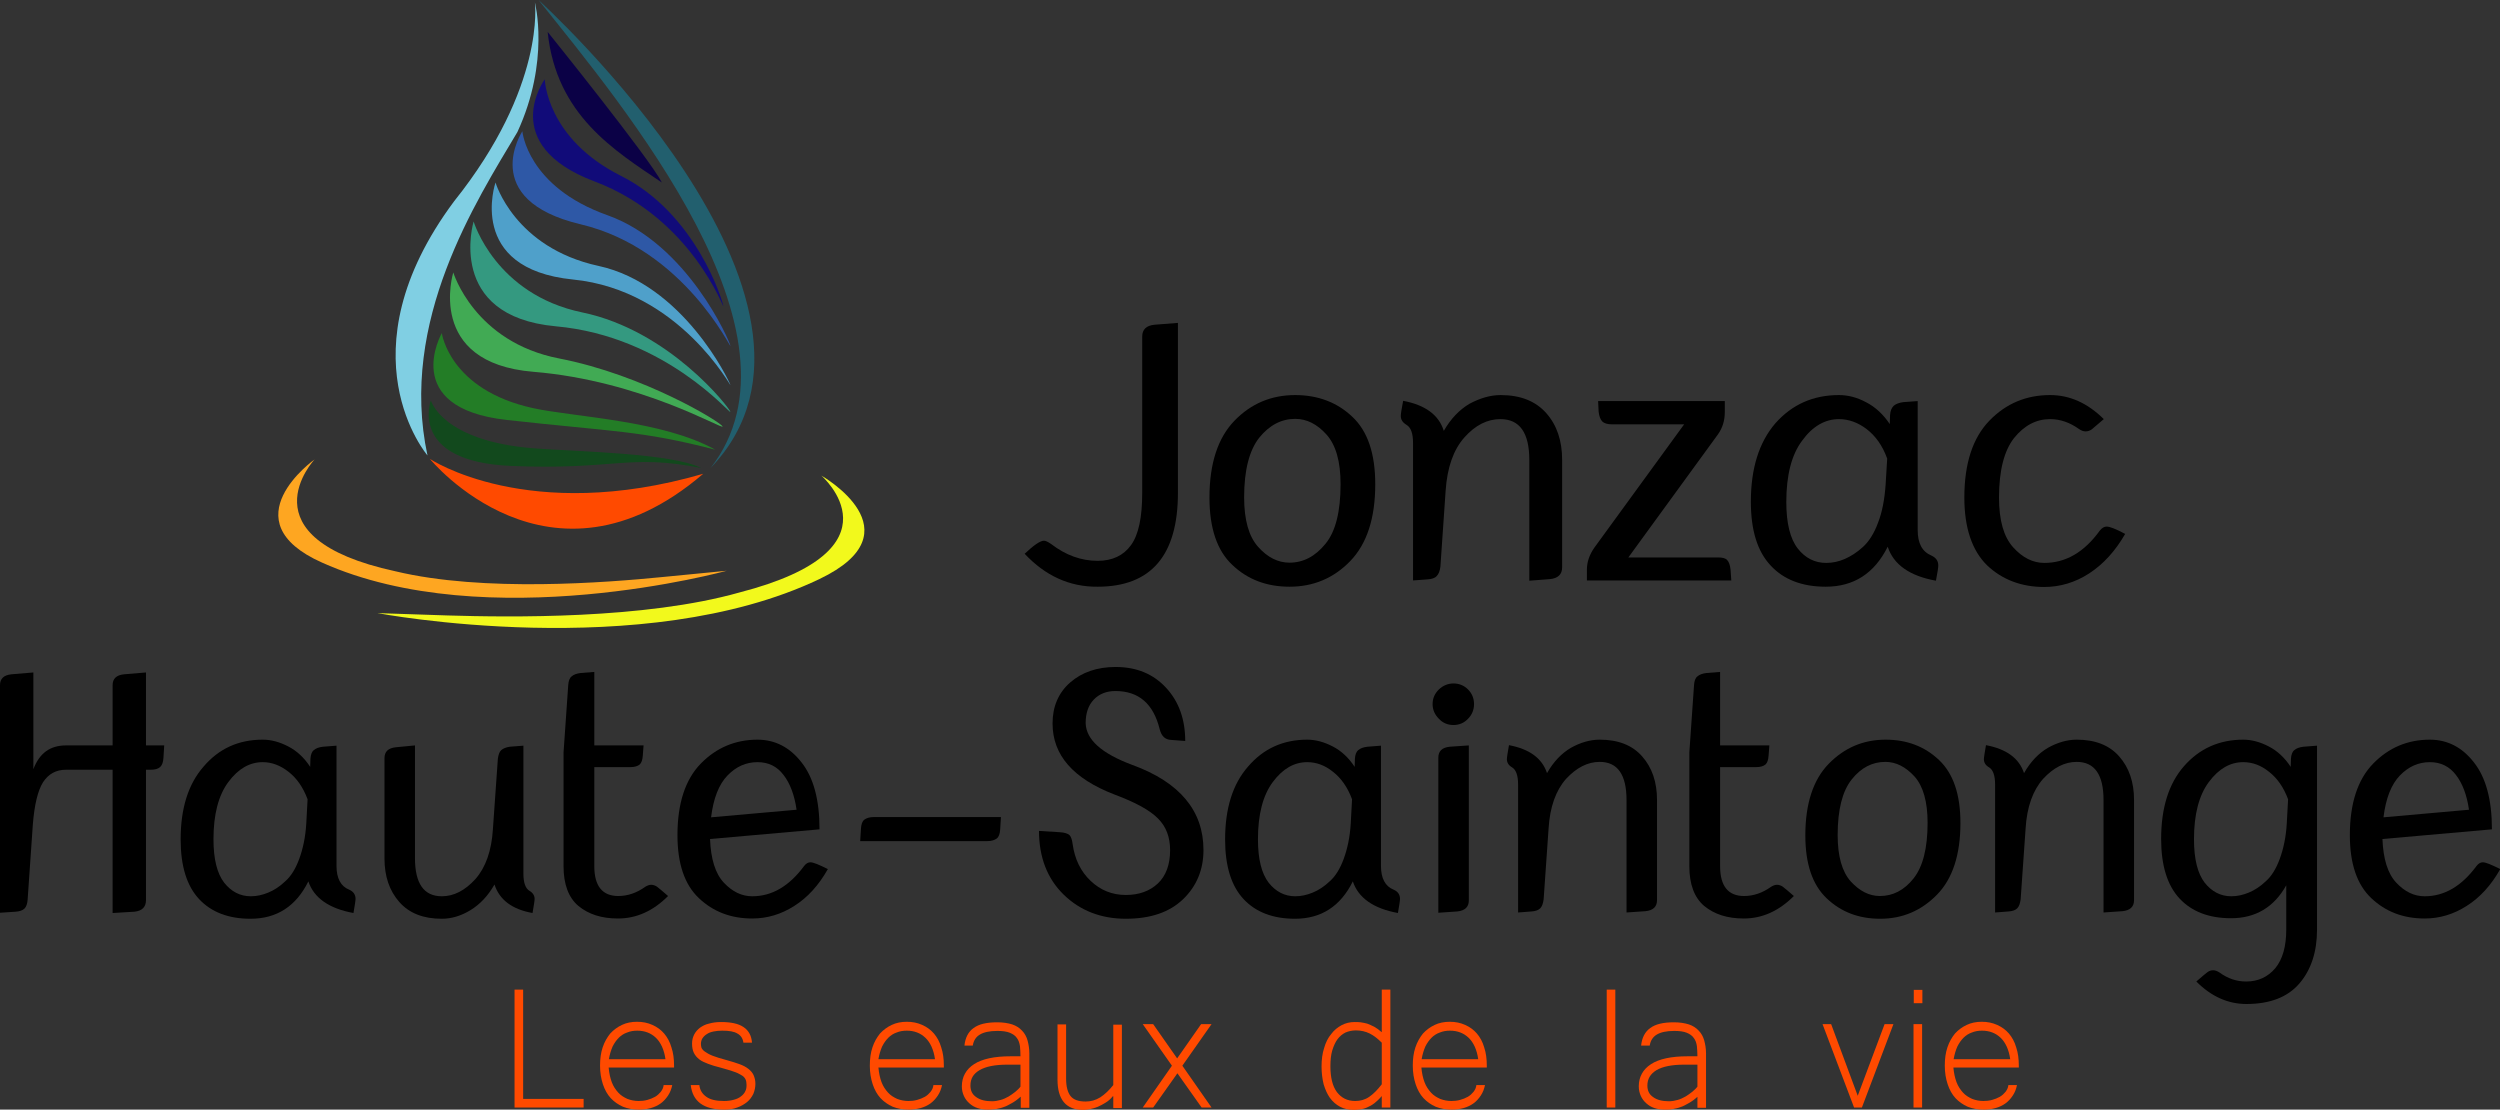 <?xml version="1.0" encoding="utf-8"?>
<svg width="187" height="83" viewBox="0 0 187 83" fill="none" xmlns="http://www.w3.org/2000/svg">
<rect x="0" y="0" width="187" height="83" fill="#333333" stroke="none"/>
<g clip-path="url(#clip0)">
<path d="M2.496 50.3V57.537C2.944 56.344 3.744 55.757 4.933 55.757H8.423V51.259C8.423 50.77 8.696 50.496 9.281 50.437L10.919 50.3V55.757H12.283L12.225 56.696C12.205 57.009 12.127 57.243 11.971 57.38C11.816 57.517 11.582 57.576 11.27 57.576H10.919V67.335C10.919 67.843 10.626 68.136 10.061 68.195L8.423 68.293V57.576H4.933C4.192 57.576 3.627 57.889 3.217 58.514C2.827 59.14 2.574 60.196 2.457 61.663L2.067 67.296C2.047 67.589 1.969 67.824 1.833 67.96C1.696 68.097 1.462 68.176 1.17 68.195L0 68.273V51.259C0 50.77 0.273 50.496 0.858 50.437L2.496 50.3Z" fill="black"/>
<path d="M19.653 55.327C20.297 55.327 20.921 55.503 21.564 55.835C22.208 56.168 22.753 56.676 23.202 57.361L23.221 56.754C23.241 56.461 23.319 56.226 23.475 56.109C23.631 55.972 23.845 55.894 24.157 55.855L25.171 55.776V64.773C25.171 65.692 25.483 66.298 26.127 66.552C26.439 66.689 26.595 66.924 26.595 67.237C26.595 67.374 26.536 67.726 26.439 68.293C24.606 67.96 23.475 67.159 23.066 65.927C22.149 67.784 20.706 68.723 18.737 68.723C17.099 68.723 15.812 68.234 14.896 67.256C13.98 66.279 13.512 64.792 13.512 62.797C13.512 60.47 14.077 58.651 15.227 57.341C16.378 55.992 17.84 55.327 19.653 55.327ZM19.653 57.009C18.678 57.009 17.821 57.498 17.08 58.495C16.339 59.492 15.968 60.92 15.968 62.778C15.968 64.264 16.241 65.34 16.768 66.024C17.294 66.689 17.957 67.041 18.756 67.041C19.205 67.041 19.634 66.944 20.063 66.767C20.492 66.591 20.921 66.318 21.33 65.927C21.759 65.555 22.11 64.988 22.383 64.245C22.656 63.502 22.851 62.621 22.91 61.585L23.007 59.786C22.675 58.886 22.188 58.202 21.584 57.732C20.96 57.243 20.316 57.009 19.653 57.009Z" fill="black"/>
<path d="M31.04 55.757V64.186C31.04 66.083 31.703 67.041 33.048 67.041C33.945 67.041 34.783 66.611 35.563 65.751C36.324 64.89 36.772 63.638 36.87 62.015L37.24 56.754C37.279 56.461 37.357 56.226 37.494 56.109C37.63 55.992 37.844 55.894 38.137 55.855L39.151 55.776V65.359C39.151 66.024 39.307 66.454 39.599 66.63C39.872 66.787 39.989 67.002 39.989 67.237C39.989 67.374 39.931 67.726 39.833 68.293C38.293 68.019 37.357 67.296 36.987 66.161C36.499 67.022 35.895 67.647 35.193 68.078C34.491 68.508 33.77 68.723 33.048 68.723C31.664 68.723 30.611 68.312 29.87 67.472C29.129 66.63 28.759 65.555 28.759 64.206V56.715C28.759 56.226 29.032 55.952 29.617 55.894L31.04 55.757Z" fill="black"/>
<path d="M42.153 64.792V56.285L42.504 51.239C42.524 50.946 42.602 50.711 42.758 50.594C42.914 50.457 43.128 50.379 43.44 50.34L44.454 50.261V55.757H48.139L48.081 56.52C48.061 56.833 47.983 57.067 47.847 57.185C47.71 57.302 47.476 57.38 47.164 57.38H44.454V64.792C44.454 66.279 45.059 67.022 46.248 67.022C46.95 67.022 47.632 66.787 48.256 66.337C48.412 66.24 48.568 66.181 48.705 66.181C48.861 66.181 49.017 66.24 49.133 66.318C49.27 66.416 49.543 66.65 49.972 67.022C48.861 68.137 47.613 68.704 46.228 68.704C45 68.704 44.025 68.391 43.265 67.765C42.524 67.139 42.153 66.142 42.153 64.792Z" fill="black"/>
<path d="M56.66 55.327C57.966 55.327 59.077 55.894 59.955 57.028C60.852 58.162 61.3 59.825 61.3 62.035L53.111 62.758C53.169 64.245 53.501 65.34 54.144 66.024C54.788 66.709 55.49 67.041 56.27 67.041C57.751 67.041 59.038 66.279 60.15 64.773C60.286 64.597 60.442 64.499 60.618 64.499C60.832 64.499 61.261 64.675 61.924 65.007C61.242 66.22 60.403 67.139 59.409 67.765C58.434 68.391 57.381 68.704 56.27 68.704C54.671 68.704 53.345 68.195 52.273 67.178C51.2 66.161 50.674 64.597 50.674 62.465C50.674 60.099 51.259 58.299 52.429 57.106C53.579 55.933 55.002 55.327 56.66 55.327ZM56.66 57.009C55.802 57.009 55.061 57.341 54.417 58.006C53.774 58.671 53.364 59.707 53.189 61.135L59.584 60.568C59.428 59.473 59.097 58.593 58.609 57.967C58.122 57.322 57.478 57.009 56.66 57.009Z" fill="black"/>
<path d="M64.342 62.915L64.4 61.976C64.419 61.663 64.498 61.429 64.653 61.311C64.809 61.194 65.043 61.116 65.355 61.116H74.87L74.812 62.054C74.792 62.367 74.714 62.602 74.558 62.719C74.402 62.837 74.168 62.915 73.856 62.915H64.342Z" fill="black"/>
<path d="M84.716 57.224C88.246 58.514 90.02 60.646 90.02 63.58C90.02 65.047 89.513 66.279 88.499 67.257C87.485 68.234 86.062 68.723 84.21 68.723C82.357 68.723 80.797 68.117 79.569 66.924C78.341 65.731 77.717 64.127 77.717 62.152L79.277 62.25C79.628 62.27 79.862 62.348 79.998 62.465C80.115 62.582 80.193 62.817 80.232 63.13C80.388 64.264 80.836 65.183 81.577 65.888C82.318 66.592 83.196 66.944 84.21 66.944C85.204 66.944 86.003 66.65 86.608 66.083C87.212 65.516 87.524 64.675 87.524 63.599C87.524 62.621 87.232 61.839 86.627 61.233C86.042 60.627 84.95 60.02 83.371 59.434C80.271 58.241 78.731 56.481 78.731 54.114C78.731 52.843 79.179 51.806 80.056 51.044C80.934 50.281 82.065 49.89 83.449 49.89C85.028 49.89 86.276 50.418 87.232 51.455C88.187 52.491 88.655 53.821 88.655 55.425L87.602 55.346C87.154 55.327 86.881 55.072 86.744 54.544C86.276 52.647 85.184 51.689 83.43 51.689C82.767 51.689 82.221 51.904 81.811 52.334C81.402 52.765 81.207 53.352 81.207 54.095C81.246 55.327 82.396 56.363 84.716 57.224Z" fill="black"/>
<path d="M97.78 55.327C98.423 55.327 99.047 55.503 99.691 55.835C100.334 56.168 100.88 56.676 101.328 57.361L101.348 56.754C101.367 56.461 101.445 56.226 101.601 56.109C101.757 55.972 101.972 55.894 102.284 55.855L103.297 55.776V64.773C103.297 65.692 103.609 66.298 104.253 66.552C104.565 66.689 104.721 66.924 104.721 67.237C104.721 67.374 104.662 67.726 104.565 68.293C102.732 67.96 101.601 67.159 101.192 65.927C100.275 67.784 98.833 68.723 96.863 68.723C95.225 68.723 93.939 68.234 93.022 67.256C92.106 66.279 91.638 64.792 91.638 62.797C91.638 60.47 92.203 58.651 93.354 57.341C94.504 55.992 95.986 55.327 97.78 55.327ZM97.78 57.009C96.805 57.009 95.947 57.498 95.206 58.495C94.465 59.492 94.095 60.92 94.095 62.778C94.095 64.264 94.368 65.34 94.894 66.024C95.421 66.689 96.083 67.041 96.883 67.041C97.331 67.041 97.76 66.944 98.189 66.767C98.618 66.591 99.047 66.318 99.457 65.927C99.885 65.555 100.236 64.988 100.509 64.245C100.782 63.502 100.977 62.621 101.036 61.585L101.133 59.786C100.802 58.886 100.314 58.202 99.71 57.732C99.106 57.243 98.462 57.009 97.78 57.009Z" fill="black"/>
<path d="M109.81 51.572C110.102 51.865 110.258 52.237 110.258 52.667C110.258 53.097 110.102 53.469 109.81 53.762C109.517 54.075 109.147 54.232 108.718 54.232C108.289 54.232 107.918 54.075 107.626 53.762C107.314 53.449 107.158 53.078 107.158 52.667C107.158 52.237 107.314 51.885 107.626 51.572C107.938 51.279 108.308 51.122 108.718 51.122C109.147 51.122 109.517 51.279 109.81 51.572ZM109.868 67.354C109.868 67.843 109.576 68.117 109.01 68.176L107.587 68.274V56.676C107.587 56.187 107.86 55.913 108.445 55.855L109.868 55.757V67.354Z" fill="black"/>
<path d="M119.656 55.327C121.04 55.327 122.093 55.737 122.834 56.578C123.575 57.419 123.945 58.495 123.945 59.844V67.335C123.945 67.824 123.653 68.097 123.087 68.156L121.664 68.254V59.844C121.664 57.947 121.001 56.989 119.656 56.989C118.759 56.989 117.921 57.419 117.141 58.26C116.38 59.121 115.932 60.353 115.834 61.976L115.464 67.276C115.425 67.569 115.347 67.804 115.21 67.941C115.074 68.078 114.859 68.156 114.567 68.176L113.553 68.254V58.671C113.553 58.006 113.397 57.576 113.105 57.4C112.832 57.243 112.715 57.028 112.715 56.793C112.715 56.657 112.773 56.304 112.871 55.737C114.411 56.031 115.347 56.715 115.717 57.83C116.205 56.969 116.809 56.344 117.511 55.933C118.213 55.542 118.934 55.327 119.656 55.327Z" fill="black"/>
<path d="M126.363 64.792V56.285L126.714 51.239C126.733 50.946 126.811 50.711 126.967 50.594C127.123 50.457 127.338 50.379 127.65 50.34L128.664 50.261V55.757H132.349L132.29 56.52C132.271 56.833 132.193 57.067 132.056 57.185C131.92 57.302 131.686 57.38 131.374 57.38H128.664V64.792C128.664 66.279 129.268 67.022 130.457 67.022C131.159 67.022 131.842 66.787 132.466 66.337C132.622 66.24 132.778 66.181 132.914 66.181C133.07 66.181 133.226 66.24 133.343 66.318C133.48 66.416 133.752 66.65 134.181 67.022C133.07 68.137 131.822 68.704 130.438 68.704C129.21 68.704 128.235 68.391 127.474 67.765C126.733 67.139 126.363 66.142 126.363 64.792Z" fill="black"/>
<path d="M135.039 62.484C135.039 60.118 135.624 58.319 136.794 57.126C137.964 55.933 139.368 55.327 141.045 55.327C142.643 55.327 143.969 55.835 145.042 56.852C146.114 57.869 146.64 59.434 146.64 61.565C146.64 63.932 146.055 65.731 144.886 66.924C143.716 68.117 142.312 68.723 140.635 68.723C139.036 68.723 137.71 68.215 136.638 67.198C135.566 66.181 135.039 64.616 135.039 62.484ZM144.184 61.546C144.184 59.962 143.852 58.808 143.209 58.084C142.546 57.361 141.824 56.989 141.025 56.989C140.05 56.989 139.212 57.419 138.51 58.299C137.808 59.179 137.457 60.568 137.457 62.465C137.457 64.049 137.788 65.203 138.432 65.927C139.095 66.65 139.816 67.022 140.616 67.022C141.59 67.022 142.429 66.591 143.131 65.711C143.833 64.831 144.184 63.443 144.184 61.546Z" fill="black"/>
<path d="M155.336 55.327C156.72 55.327 157.773 55.737 158.514 56.578C159.255 57.419 159.626 58.495 159.626 59.844V67.335C159.626 67.824 159.333 68.097 158.768 68.156L157.344 68.254V59.844C157.344 57.947 156.681 56.989 155.336 56.989C154.439 56.989 153.601 57.419 152.821 58.26C152.061 59.121 151.612 60.353 151.515 61.976L151.144 67.276C151.105 67.569 151.027 67.804 150.891 67.941C150.754 68.078 150.54 68.156 150.247 68.176L149.233 68.254V58.671C149.233 58.006 149.077 57.576 148.785 57.4C148.512 57.243 148.395 57.028 148.395 56.793C148.395 56.657 148.454 56.304 148.551 55.737C150.091 56.031 151.027 56.715 151.398 57.83C151.885 56.969 152.49 56.344 153.191 55.933C153.893 55.542 154.615 55.327 155.336 55.327Z" fill="black"/>
<path d="M167.795 55.327C168.438 55.327 169.062 55.503 169.706 55.835C170.349 56.168 170.895 56.676 171.344 57.361L171.363 56.754C171.383 56.461 171.461 56.226 171.617 56.109C171.773 55.972 171.987 55.894 172.299 55.855L173.313 55.776V69.545C173.313 71.207 172.864 72.556 171.987 73.573C171.11 74.59 169.784 75.099 168.029 75.099C166.645 75.099 165.397 74.532 164.285 73.417C164.714 73.045 164.987 72.811 165.124 72.713C165.26 72.615 165.397 72.576 165.553 72.576C165.689 72.576 165.845 72.635 166.001 72.732C166.645 73.202 167.308 73.417 168.01 73.417C168.906 73.417 169.628 73.084 170.193 72.419C170.739 71.755 171.012 70.796 171.012 69.525V66.22C170.096 67.863 168.711 68.684 166.879 68.684C165.241 68.684 163.954 68.195 163.038 67.217C162.121 66.24 161.653 64.753 161.653 62.758C161.653 60.431 162.219 58.612 163.369 57.302C164.519 55.992 166.001 55.327 167.795 55.327ZM167.795 57.009C166.82 57.009 165.962 57.498 165.221 58.495C164.48 59.492 164.11 60.92 164.11 62.778C164.11 64.264 164.383 65.34 164.909 66.024C165.436 66.689 166.099 67.041 166.898 67.041C167.347 67.041 167.776 66.944 168.204 66.767C168.633 66.591 169.062 66.318 169.472 65.927C169.901 65.555 170.252 64.988 170.525 64.245C170.798 63.502 170.993 62.621 171.051 61.585L171.149 59.786C170.817 58.886 170.33 58.202 169.725 57.732C169.121 57.243 168.477 57.009 167.795 57.009Z" fill="black"/>
<path d="M181.755 55.327C183.062 55.327 184.173 55.894 185.05 57.028C185.947 58.162 186.396 59.825 186.396 62.035L178.207 62.758C178.265 64.245 178.597 65.34 179.24 66.024C179.883 66.709 180.585 67.041 181.365 67.041C182.847 67.041 184.134 66.279 185.245 64.773C185.382 64.597 185.538 64.499 185.713 64.499C185.928 64.499 186.357 64.675 187.02 65.007C186.337 66.22 185.499 67.139 184.504 67.765C183.529 68.391 182.477 68.704 181.365 68.704C179.766 68.704 178.441 68.195 177.368 67.178C176.296 66.161 175.769 64.597 175.769 62.465C175.769 60.099 176.354 58.299 177.524 57.106C178.675 55.933 180.078 55.327 181.755 55.327ZM181.755 57.009C180.897 57.009 180.156 57.341 179.513 58.006C178.87 58.671 178.46 59.707 178.285 61.135L184.68 60.568C184.524 59.473 184.192 58.593 183.705 57.967C183.217 57.322 182.555 57.009 181.755 57.009Z" fill="black"/>
<path d="M54.359 42.693C54.359 42.693 36.46 47.621 24.099 42.087C17.06 38.958 23.533 34.362 23.533 34.362C23.533 34.362 18.016 40.229 29.578 42.732C36.168 44.316 45.39 43.573 49.543 43.163L54.359 42.693Z" fill="#FEA621"/>
<path d="M28.232 45.861C28.232 45.861 48.081 49.616 61.281 43.319C68.787 39.74 61.436 35.574 61.436 35.574C61.436 35.574 67.812 41.089 55.314 44.316C48.198 46.331 38.078 46.174 33.516 46.037L28.232 45.861Z" fill="#F2F91C"/>
<path d="M76.644 41.422C77.327 40.776 77.814 40.444 78.087 40.444C78.204 40.444 78.38 40.522 78.633 40.698C79.725 41.539 80.895 41.95 82.104 41.95C83.196 41.95 84.034 41.559 84.599 40.776C85.165 39.994 85.438 38.703 85.438 36.865V25.17C85.438 24.642 85.75 24.349 86.354 24.29L88.109 24.153V36.865C88.109 41.539 86.101 43.886 82.104 43.886C79.998 43.906 78.185 43.065 76.644 41.422Z" fill="black"/>
<path d="M90.468 37.217C90.468 34.675 91.092 32.758 92.34 31.467C93.588 30.177 95.109 29.551 96.883 29.551C98.579 29.551 100.022 30.098 101.153 31.174C102.303 32.25 102.869 33.932 102.869 36.22C102.869 38.762 102.245 40.679 100.997 41.969C99.749 43.26 98.228 43.886 96.454 43.886C94.738 43.886 93.315 43.339 92.184 42.263C91.034 41.187 90.468 39.505 90.468 37.217ZM100.275 36.22C100.275 34.518 99.924 33.286 99.222 32.504C98.521 31.722 97.741 31.331 96.883 31.331C95.85 31.331 94.953 31.8 94.192 32.739C93.451 33.677 93.061 35.164 93.061 37.198C93.061 38.899 93.412 40.131 94.114 40.913C94.816 41.696 95.596 42.087 96.454 42.087C97.487 42.087 98.384 41.617 99.144 40.679C99.905 39.76 100.275 38.254 100.275 36.22Z" fill="black"/>
<path d="M112.247 29.551C113.729 29.551 114.859 30.001 115.659 30.9C116.458 31.8 116.848 32.973 116.848 34.401V42.439C116.848 42.967 116.536 43.26 115.932 43.319L114.392 43.436V34.401C114.392 32.367 113.67 31.35 112.227 31.35C111.252 31.35 110.356 31.8 109.537 32.719C108.718 33.638 108.25 34.968 108.133 36.709L107.743 42.38C107.704 42.713 107.606 42.947 107.47 43.084C107.333 43.241 107.099 43.319 106.768 43.339L105.696 43.417V33.149C105.696 32.426 105.54 31.976 105.208 31.78C104.916 31.604 104.779 31.389 104.779 31.115C104.779 30.959 104.838 30.587 104.955 29.981C106.612 30.294 107.626 31.037 107.996 32.23C108.523 31.311 109.166 30.646 109.927 30.196C110.707 29.785 111.467 29.551 112.247 29.551Z" fill="black"/>
<path d="M119.539 30H129.015V30.822C129.015 31.467 128.839 32.015 128.508 32.484L121.801 41.696H128.488C128.839 41.696 129.073 41.754 129.19 41.891C129.327 42.028 129.405 42.263 129.444 42.595L129.502 43.417H118.7V42.615C118.7 42.028 118.895 41.48 119.266 40.952L125.973 31.741H120.572C120.241 31.741 119.987 31.663 119.851 31.526C119.714 31.389 119.617 31.135 119.578 30.802L119.539 30Z" fill="black"/>
<path d="M137.554 29.551C138.237 29.551 138.919 29.727 139.602 30.098C140.284 30.45 140.869 30.998 141.356 31.722L141.376 31.057C141.395 30.724 141.493 30.509 141.649 30.353C141.805 30.216 142.058 30.118 142.37 30.079L143.443 30.001V39.642C143.443 40.64 143.774 41.265 144.476 41.559C144.808 41.715 144.983 41.95 144.983 42.302C144.983 42.458 144.925 42.83 144.808 43.436C142.838 43.084 141.629 42.224 141.201 40.894C140.206 42.889 138.666 43.886 136.56 43.886C134.805 43.886 133.421 43.358 132.446 42.302C131.452 41.246 130.964 39.662 130.964 37.53C130.964 35.046 131.569 33.091 132.797 31.663C134.045 30.255 135.624 29.551 137.554 29.551ZM137.554 31.35C136.521 31.35 135.585 31.878 134.805 32.954C134.006 34.01 133.616 35.555 133.616 37.55C133.616 39.153 133.908 40.307 134.474 41.031C135.039 41.754 135.761 42.106 136.599 42.106C137.067 42.106 137.535 42.009 137.983 41.813C138.432 41.617 138.9 41.324 139.348 40.913C139.797 40.503 140.187 39.896 140.479 39.095C140.791 38.293 140.967 37.354 141.045 36.239L141.162 34.303C140.811 33.325 140.284 32.602 139.621 32.093C138.978 31.604 138.276 31.35 137.554 31.35Z" fill="black"/>
<path d="M146.933 37.217C146.933 34.675 147.557 32.758 148.805 31.467C150.052 30.177 151.573 29.551 153.347 29.551C154.829 29.551 156.155 30.157 157.364 31.35C156.915 31.741 156.604 31.995 156.467 32.113C156.331 32.211 156.175 32.269 155.999 32.269C155.843 32.269 155.687 32.211 155.512 32.093C154.829 31.604 154.108 31.35 153.347 31.35C152.314 31.35 151.417 31.819 150.657 32.758C149.916 33.697 149.526 35.183 149.526 37.217C149.526 38.919 149.877 40.151 150.579 40.933C151.281 41.715 152.061 42.106 152.918 42.106C154.517 42.106 155.902 41.304 157.071 39.681C157.227 39.486 157.403 39.388 157.578 39.388C157.812 39.388 158.261 39.564 158.963 39.936C158.222 41.226 157.325 42.204 156.272 42.889C155.219 43.573 154.088 43.906 152.899 43.906C151.203 43.906 149.76 43.358 148.629 42.282C147.518 41.187 146.933 39.505 146.933 37.217Z" fill="black"/>
<path d="M40.75 5.926C40.75 5.926 40.847 10.346 46.462 13.162C52.078 15.978 54.066 22.549 54.105 22.882C54.144 23.214 51.785 16.33 44.474 13.573C37.162 10.815 40.75 5.926 40.75 5.926Z" fill="#110B79"/>
<path d="M39.073 9.818C39.073 9.818 39.424 13.964 45.429 16.095C51.434 18.227 54.573 25.522 54.632 25.854C54.69 26.187 51.181 18.618 43.44 16.78C35.7 14.942 39.073 9.818 39.073 9.818Z" fill="#2E58A6"/>
<path d="M37.065 13.651C37.065 13.651 38.468 18.521 44.766 19.89C51.083 21.259 54.515 28.436 54.632 28.788C54.749 29.12 50.888 21.708 42.855 20.907C34.842 20.105 37.065 13.651 37.065 13.651Z" fill="#4FA0CA"/>
<path d="M35.427 16.565C35.427 16.565 37.045 22.021 43.557 23.37C50.069 24.72 54.534 30.47 54.632 30.802C54.729 31.135 49.855 25.15 41.569 24.407C33.302 23.644 35.427 16.565 35.427 16.565Z" fill="#349980"/>
<path d="M33.906 20.378C33.906 20.378 35.466 25.581 41.822 26.813C48.178 28.045 53.93 31.585 54.047 31.898C54.164 32.21 47.983 28.475 39.892 27.81C31.8 27.145 33.906 20.378 33.906 20.378Z" fill="#41AA54"/>
<path d="M33.048 24.916C33.048 24.916 33.614 29.159 39.872 30.528C42.894 31.193 49.562 31.428 53.501 33.638C47.925 32.191 45.916 32.308 37.883 31.409C29.851 30.509 33.048 24.916 33.048 24.916Z" fill="#237D26"/>
<path d="M32.229 29.942C32.229 29.942 33.029 33.012 40.009 33.54C43.128 33.775 50.284 33.892 52.448 35.007C47.028 33.931 45.916 35.183 38.215 34.851C30.514 34.518 32.229 29.942 32.229 29.942Z" fill="#12491D"/>
<path d="M32.151 34.322C32.151 34.322 41.101 45.294 52.604 35.437C39.482 39.251 32.151 34.322 32.151 34.322Z" fill="#FF4A00"/>
<path d="M31.976 34.068C31.976 34.068 25.464 26.48 33.965 15.059C40.847 6.454 40.009 0.176 40.009 0.176C40.009 0.176 41.159 4.557 38.702 9.876C35.641 15.02 29.812 24.016 31.976 34.068Z" fill="#80CFE3"/>
<path d="M40.964 2.386C40.964 2.386 48.666 11.949 49.504 13.651C45.975 11.265 41.608 8.625 40.964 2.386Z" fill="#0B0146"/>
<path d="M40.282 0C40.282 0 65.16 22.53 53.15 35.007C60.949 25.033 46.696 8.018 40.282 0Z" fill="#225F6E"/>
<path d="M43.655 82.844H38.488V74.023H39.131V82.198H43.655V82.844Z" fill="#FF4A00"/>
<path d="M47.769 83C47.34 83 46.95 82.922 46.599 82.785C46.248 82.629 45.936 82.413 45.682 82.14C45.429 81.866 45.234 81.514 45.098 81.103C44.961 80.692 44.883 80.223 44.883 79.715C44.883 79.206 44.942 78.756 45.078 78.346C45.215 77.935 45.41 77.602 45.644 77.309C45.897 77.035 46.19 76.82 46.521 76.664C46.852 76.507 47.223 76.429 47.652 76.429C48.081 76.429 48.451 76.507 48.802 76.664C49.153 76.82 49.446 77.035 49.679 77.309C49.913 77.583 50.108 77.935 50.225 78.346C50.362 78.756 50.42 79.206 50.42 79.715V79.851H45.527C45.566 80.282 45.644 80.634 45.761 80.947C45.877 81.26 46.053 81.514 46.248 81.729C46.443 81.944 46.677 82.081 46.93 82.198C47.184 82.296 47.476 82.355 47.769 82.355C47.983 82.355 48.198 82.335 48.412 82.276C48.627 82.218 48.822 82.14 48.997 82.042C49.173 81.944 49.309 81.807 49.426 81.67C49.543 81.514 49.621 81.357 49.641 81.162H50.284C50.225 81.455 50.128 81.709 49.972 81.944C49.816 82.179 49.641 82.374 49.426 82.531C49.212 82.687 48.958 82.805 48.685 82.883C48.393 82.961 48.1 83 47.769 83ZM49.777 79.226C49.679 78.522 49.426 77.974 49.056 77.622C48.685 77.27 48.217 77.094 47.671 77.094C47.398 77.094 47.145 77.133 46.911 77.231C46.677 77.309 46.462 77.446 46.287 77.622C46.111 77.798 45.956 78.013 45.819 78.287C45.702 78.561 45.605 78.874 45.546 79.226H49.777Z" fill="#FF4A00"/>
<path d="M54.164 83C52.643 83 51.805 82.394 51.668 81.162H52.312C52.351 81.533 52.526 81.827 52.838 82.042C53.131 82.257 53.579 82.355 54.164 82.355C54.456 82.355 54.69 82.316 54.905 82.257C55.119 82.198 55.295 82.12 55.431 82.003C55.568 81.905 55.685 81.768 55.743 81.631C55.821 81.494 55.841 81.338 55.841 81.162C55.841 81.005 55.821 80.849 55.763 80.731C55.704 80.614 55.607 80.497 55.451 80.419C55.295 80.321 55.1 80.223 54.846 80.145C54.593 80.047 54.261 79.969 53.871 79.851C53.54 79.773 53.228 79.675 52.975 79.578C52.721 79.48 52.487 79.382 52.312 79.245C52.136 79.108 52 78.952 51.902 78.756C51.805 78.561 51.766 78.326 51.766 78.052C51.766 77.798 51.824 77.583 51.922 77.387C52.019 77.192 52.175 77.016 52.351 76.879C52.546 76.742 52.76 76.624 53.033 76.566C53.306 76.488 53.599 76.448 53.93 76.448C54.671 76.448 55.236 76.566 55.607 76.82C55.997 77.074 56.211 77.466 56.25 77.993H55.607C55.568 77.681 55.412 77.446 55.158 77.309C54.905 77.153 54.534 77.094 54.027 77.094C53.794 77.094 53.579 77.113 53.384 77.153C53.189 77.192 53.014 77.25 52.877 77.348C52.741 77.426 52.624 77.544 52.546 77.661C52.468 77.778 52.429 77.935 52.429 78.091C52.429 78.189 52.448 78.267 52.468 78.365C52.507 78.463 52.585 78.561 52.721 78.658C52.858 78.756 53.053 78.874 53.306 78.971C53.559 79.069 53.93 79.186 54.378 79.304C54.729 79.402 55.041 79.499 55.314 79.597C55.587 79.695 55.802 79.812 55.977 79.949C56.153 80.086 56.289 80.243 56.367 80.419C56.445 80.595 56.504 80.81 56.504 81.064C56.504 81.338 56.445 81.592 56.348 81.827C56.231 82.061 56.075 82.276 55.88 82.433C55.685 82.589 55.431 82.746 55.139 82.844C54.846 82.961 54.515 83 54.164 83Z" fill="#FF4A00"/>
<path d="M67.949 83C67.52 83 67.13 82.922 66.779 82.785C66.428 82.629 66.116 82.413 65.862 82.14C65.609 81.866 65.414 81.514 65.278 81.103C65.141 80.692 65.063 80.223 65.063 79.715C65.063 79.206 65.121 78.756 65.258 78.346C65.394 77.935 65.589 77.602 65.823 77.309C66.077 77.035 66.369 76.82 66.701 76.664C67.032 76.507 67.403 76.429 67.832 76.429C68.261 76.429 68.631 76.507 68.982 76.664C69.333 76.82 69.625 77.035 69.859 77.309C70.093 77.583 70.288 77.935 70.405 78.346C70.542 78.756 70.6 79.206 70.6 79.715V79.851H65.706C65.745 80.282 65.823 80.634 65.94 80.947C66.057 81.26 66.233 81.514 66.428 81.729C66.623 81.944 66.857 82.081 67.11 82.198C67.364 82.296 67.656 82.355 67.949 82.355C68.163 82.355 68.378 82.335 68.592 82.276C68.806 82.218 69.001 82.14 69.177 82.042C69.352 81.944 69.489 81.807 69.606 81.67C69.723 81.514 69.801 81.357 69.82 81.162H70.464C70.405 81.455 70.308 81.709 70.152 81.944C69.996 82.179 69.82 82.374 69.606 82.531C69.391 82.687 69.138 82.805 68.865 82.883C68.553 82.961 68.261 83 67.949 83ZM69.937 79.226C69.84 78.522 69.586 77.974 69.216 77.622C68.846 77.27 68.378 77.094 67.832 77.094C67.559 77.094 67.305 77.133 67.071 77.231C66.837 77.309 66.623 77.446 66.447 77.622C66.272 77.798 66.116 78.013 65.979 78.287C65.862 78.561 65.765 78.874 65.706 79.226H69.937Z" fill="#FF4A00"/>
<path d="M76.332 82.042C76.118 82.237 75.904 82.394 75.689 82.511C75.475 82.629 75.28 82.746 75.085 82.805C74.89 82.883 74.675 82.922 74.48 82.961C74.285 82.981 74.09 83 73.876 83C73.603 83 73.349 82.961 73.115 82.883C72.882 82.805 72.686 82.687 72.511 82.531C72.335 82.374 72.199 82.198 72.102 81.983C72.004 81.768 71.946 81.533 71.946 81.26C71.946 80.555 72.257 79.988 72.862 79.597C73.466 79.206 74.383 79.01 75.592 79.01H76.332C76.332 78.737 76.313 78.482 76.293 78.248C76.254 78.013 76.196 77.817 76.06 77.641C75.943 77.465 75.767 77.348 75.533 77.25C75.299 77.153 74.987 77.113 74.597 77.113C74.012 77.113 73.583 77.211 73.291 77.387C72.998 77.563 72.823 77.837 72.764 78.209H72.141C72.199 77.622 72.433 77.172 72.823 76.898C73.213 76.605 73.798 76.468 74.597 76.468C75.026 76.468 75.397 76.527 75.709 76.624C76.001 76.722 76.254 76.879 76.45 77.094C76.644 77.289 76.781 77.544 76.859 77.817C76.937 78.111 76.995 78.424 76.995 78.795V82.863H76.352V82.042H76.332ZM76.332 79.636H75.358C74.422 79.636 73.739 79.773 73.271 80.047C72.803 80.321 72.589 80.692 72.589 81.201C72.589 81.572 72.725 81.866 73.018 82.061C73.31 82.276 73.7 82.374 74.207 82.374C74.422 82.374 74.636 82.335 74.851 82.276C75.065 82.218 75.26 82.12 75.436 82.022C75.611 81.924 75.787 81.787 75.943 81.67C76.099 81.533 76.235 81.416 76.332 81.279V79.636Z" fill="#FF4A00"/>
<path d="M83.235 82.003C83.079 82.198 82.903 82.355 82.708 82.472C82.513 82.589 82.318 82.707 82.123 82.785C81.928 82.863 81.733 82.922 81.538 82.961C81.343 83 81.168 83.02 81.012 83.02C79.745 83.02 79.101 82.257 79.101 80.751V76.624H79.745V80.692C79.745 81.279 79.862 81.709 80.076 81.983C80.29 82.257 80.661 82.394 81.207 82.394C81.597 82.394 81.948 82.296 82.299 82.081C82.63 81.866 82.962 81.553 83.274 81.162V76.644H83.917V82.883H83.274V82.003H83.235Z" fill="#FF4A00"/>
<path d="M89.883 82.844L88.07 80.282L86.257 82.844H85.477L87.66 79.715L85.477 76.605H86.257L88.05 79.167L89.844 76.605H90.624L88.44 79.715L90.624 82.844H89.883Z" fill="#FF4A00"/>
<path d="M103.356 81.983C103.161 82.218 102.966 82.394 102.791 82.531C102.615 82.668 102.42 82.765 102.245 82.844C102.069 82.922 101.894 82.961 101.738 82.981C101.582 83 101.426 83.02 101.27 83.02C100.88 83.02 100.529 82.941 100.236 82.785C99.944 82.629 99.691 82.413 99.476 82.12C99.281 81.846 99.125 81.494 99.008 81.103C98.911 80.712 98.852 80.262 98.852 79.773C98.852 79.265 98.911 78.795 99.047 78.385C99.164 77.974 99.34 77.622 99.573 77.348C99.788 77.055 100.061 76.84 100.353 76.683C100.646 76.527 100.977 76.448 101.328 76.448C101.484 76.448 101.621 76.448 101.777 76.468C101.933 76.488 102.089 76.527 102.264 76.566C102.42 76.624 102.596 76.703 102.791 76.8C102.966 76.898 103.161 77.035 103.356 77.211V74.023H103.999V82.844H103.356V81.983ZM103.356 77.993C103.064 77.7 102.771 77.466 102.459 77.309C102.147 77.153 101.796 77.074 101.426 77.074C101.133 77.074 100.88 77.133 100.646 77.231C100.412 77.348 100.217 77.505 100.041 77.739C99.885 77.954 99.749 78.248 99.651 78.58C99.554 78.913 99.515 79.304 99.515 79.754C99.515 80.595 99.671 81.24 100.002 81.69C100.334 82.12 100.782 82.355 101.367 82.355C101.757 82.355 102.108 82.257 102.42 82.042C102.732 81.827 103.044 81.514 103.356 81.103V77.993Z" fill="#FF4A00"/>
<path d="M108.562 83C108.133 83 107.743 82.922 107.392 82.785C107.041 82.629 106.729 82.413 106.476 82.14C106.222 81.866 106.027 81.514 105.891 81.103C105.754 80.692 105.676 80.223 105.676 79.715C105.676 79.206 105.735 78.756 105.871 78.346C106.008 77.935 106.203 77.602 106.437 77.309C106.69 77.035 106.983 76.82 107.314 76.664C107.645 76.507 108.016 76.429 108.445 76.429C108.874 76.429 109.244 76.507 109.595 76.664C109.946 76.82 110.239 77.035 110.473 77.309C110.707 77.583 110.902 77.935 111.018 78.346C111.155 78.756 111.213 79.206 111.213 79.715V79.851H106.32C106.359 80.282 106.437 80.634 106.554 80.947C106.671 81.26 106.846 81.514 107.041 81.729C107.236 81.944 107.47 82.081 107.723 82.198C107.977 82.296 108.269 82.355 108.562 82.355C108.776 82.355 108.991 82.335 109.205 82.276C109.42 82.218 109.615 82.14 109.79 82.042C109.966 81.944 110.102 81.807 110.219 81.67C110.336 81.514 110.414 81.357 110.434 81.162H111.077C111.018 81.455 110.921 81.709 110.765 81.944C110.609 82.179 110.434 82.374 110.219 82.531C110.005 82.687 109.751 82.805 109.478 82.883C109.186 82.961 108.893 83 108.562 83ZM110.57 79.226C110.473 78.522 110.219 77.974 109.849 77.622C109.478 77.27 109.01 77.094 108.464 77.094C108.191 77.094 107.938 77.133 107.704 77.231C107.47 77.309 107.255 77.446 107.08 77.622C106.905 77.798 106.749 78.013 106.612 78.287C106.495 78.561 106.398 78.874 106.339 79.226H110.57Z" fill="#FF4A00"/>
<path d="M120.826 82.844H120.182V74.023H120.826V82.844Z" fill="#FF4A00"/>
<path d="M126.967 82.042C126.753 82.237 126.538 82.394 126.324 82.511C126.11 82.629 125.915 82.746 125.72 82.805C125.525 82.883 125.31 82.922 125.115 82.961C124.92 83 124.725 83 124.511 83C124.238 83 123.984 82.961 123.75 82.883C123.516 82.805 123.321 82.687 123.146 82.531C122.97 82.374 122.834 82.198 122.736 81.983C122.639 81.768 122.58 81.533 122.58 81.26C122.58 80.555 122.892 79.988 123.497 79.597C124.101 79.206 125.018 79.01 126.227 79.01H126.967C126.967 78.737 126.948 78.482 126.928 78.248C126.889 78.013 126.831 77.817 126.694 77.641C126.577 77.465 126.402 77.348 126.168 77.25C125.934 77.153 125.622 77.113 125.232 77.113C124.647 77.113 124.218 77.211 123.926 77.387C123.633 77.563 123.458 77.837 123.399 78.209H122.756C122.814 77.622 123.048 77.172 123.438 76.898C123.828 76.605 124.413 76.468 125.213 76.468C125.642 76.468 126.012 76.527 126.324 76.624C126.616 76.722 126.87 76.879 127.065 77.094C127.26 77.289 127.396 77.544 127.474 77.817C127.552 78.111 127.611 78.424 127.611 78.795V82.863H126.967V82.042ZM126.967 79.636H125.993C125.057 79.636 124.374 79.773 123.906 80.047C123.458 80.321 123.224 80.692 123.224 81.201C123.224 81.572 123.36 81.866 123.653 82.061C123.945 82.276 124.335 82.374 124.842 82.374C125.057 82.374 125.271 82.335 125.486 82.276C125.7 82.218 125.895 82.12 126.071 82.022C126.246 81.924 126.421 81.787 126.577 81.67C126.733 81.533 126.87 81.416 126.967 81.279V79.636Z" fill="#FF4A00"/>
<path d="M141.629 76.605L139.27 82.844H138.685L136.326 76.605H136.97L138.958 81.964L140.967 76.605H141.629Z" fill="#FF4A00"/>
<path d="M143.774 82.844H143.131V76.605H143.774V82.844ZM143.794 75.04H143.15V74.043H143.794V75.04Z" fill="#FF4A00"/>
<path d="M148.356 83C147.927 83 147.537 82.922 147.186 82.785C146.835 82.629 146.523 82.413 146.27 82.14C146.016 81.866 145.821 81.514 145.685 81.103C145.548 80.692 145.47 80.223 145.47 79.715C145.47 79.206 145.529 78.756 145.665 78.346C145.802 77.935 145.997 77.602 146.231 77.309C146.484 77.035 146.777 76.82 147.108 76.664C147.44 76.507 147.81 76.429 148.239 76.429C148.668 76.429 149.038 76.507 149.389 76.664C149.74 76.82 150.033 77.035 150.267 77.309C150.501 77.583 150.696 77.935 150.813 78.346C150.949 78.756 151.008 79.206 151.008 79.715V79.851H146.114C146.153 80.282 146.231 80.634 146.348 80.947C146.465 81.26 146.64 81.514 146.835 81.729C147.03 81.944 147.264 82.081 147.518 82.198C147.771 82.296 148.064 82.355 148.356 82.355C148.571 82.355 148.785 82.335 148.999 82.276C149.214 82.218 149.409 82.14 149.584 82.042C149.76 81.944 149.896 81.807 150.013 81.67C150.13 81.514 150.208 81.357 150.228 81.162H150.871C150.813 81.455 150.715 81.709 150.559 81.944C150.403 82.179 150.228 82.374 150.013 82.531C149.799 82.687 149.545 82.805 149.272 82.883C148.999 82.961 148.668 83 148.356 83ZM150.364 79.226C150.267 78.522 150.013 77.974 149.643 77.622C149.272 77.27 148.805 77.094 148.259 77.094C147.986 77.094 147.732 77.133 147.498 77.231C147.264 77.309 147.05 77.446 146.874 77.622C146.699 77.798 146.543 78.013 146.406 78.287C146.289 78.561 146.192 78.874 146.133 79.226H150.364Z" fill="#FF4A00"/>
</g>
<defs>
<clipPath id="clip0">
<rect width="187" height="83" fill="white"/>
</clipPath>
</defs>
</svg>
